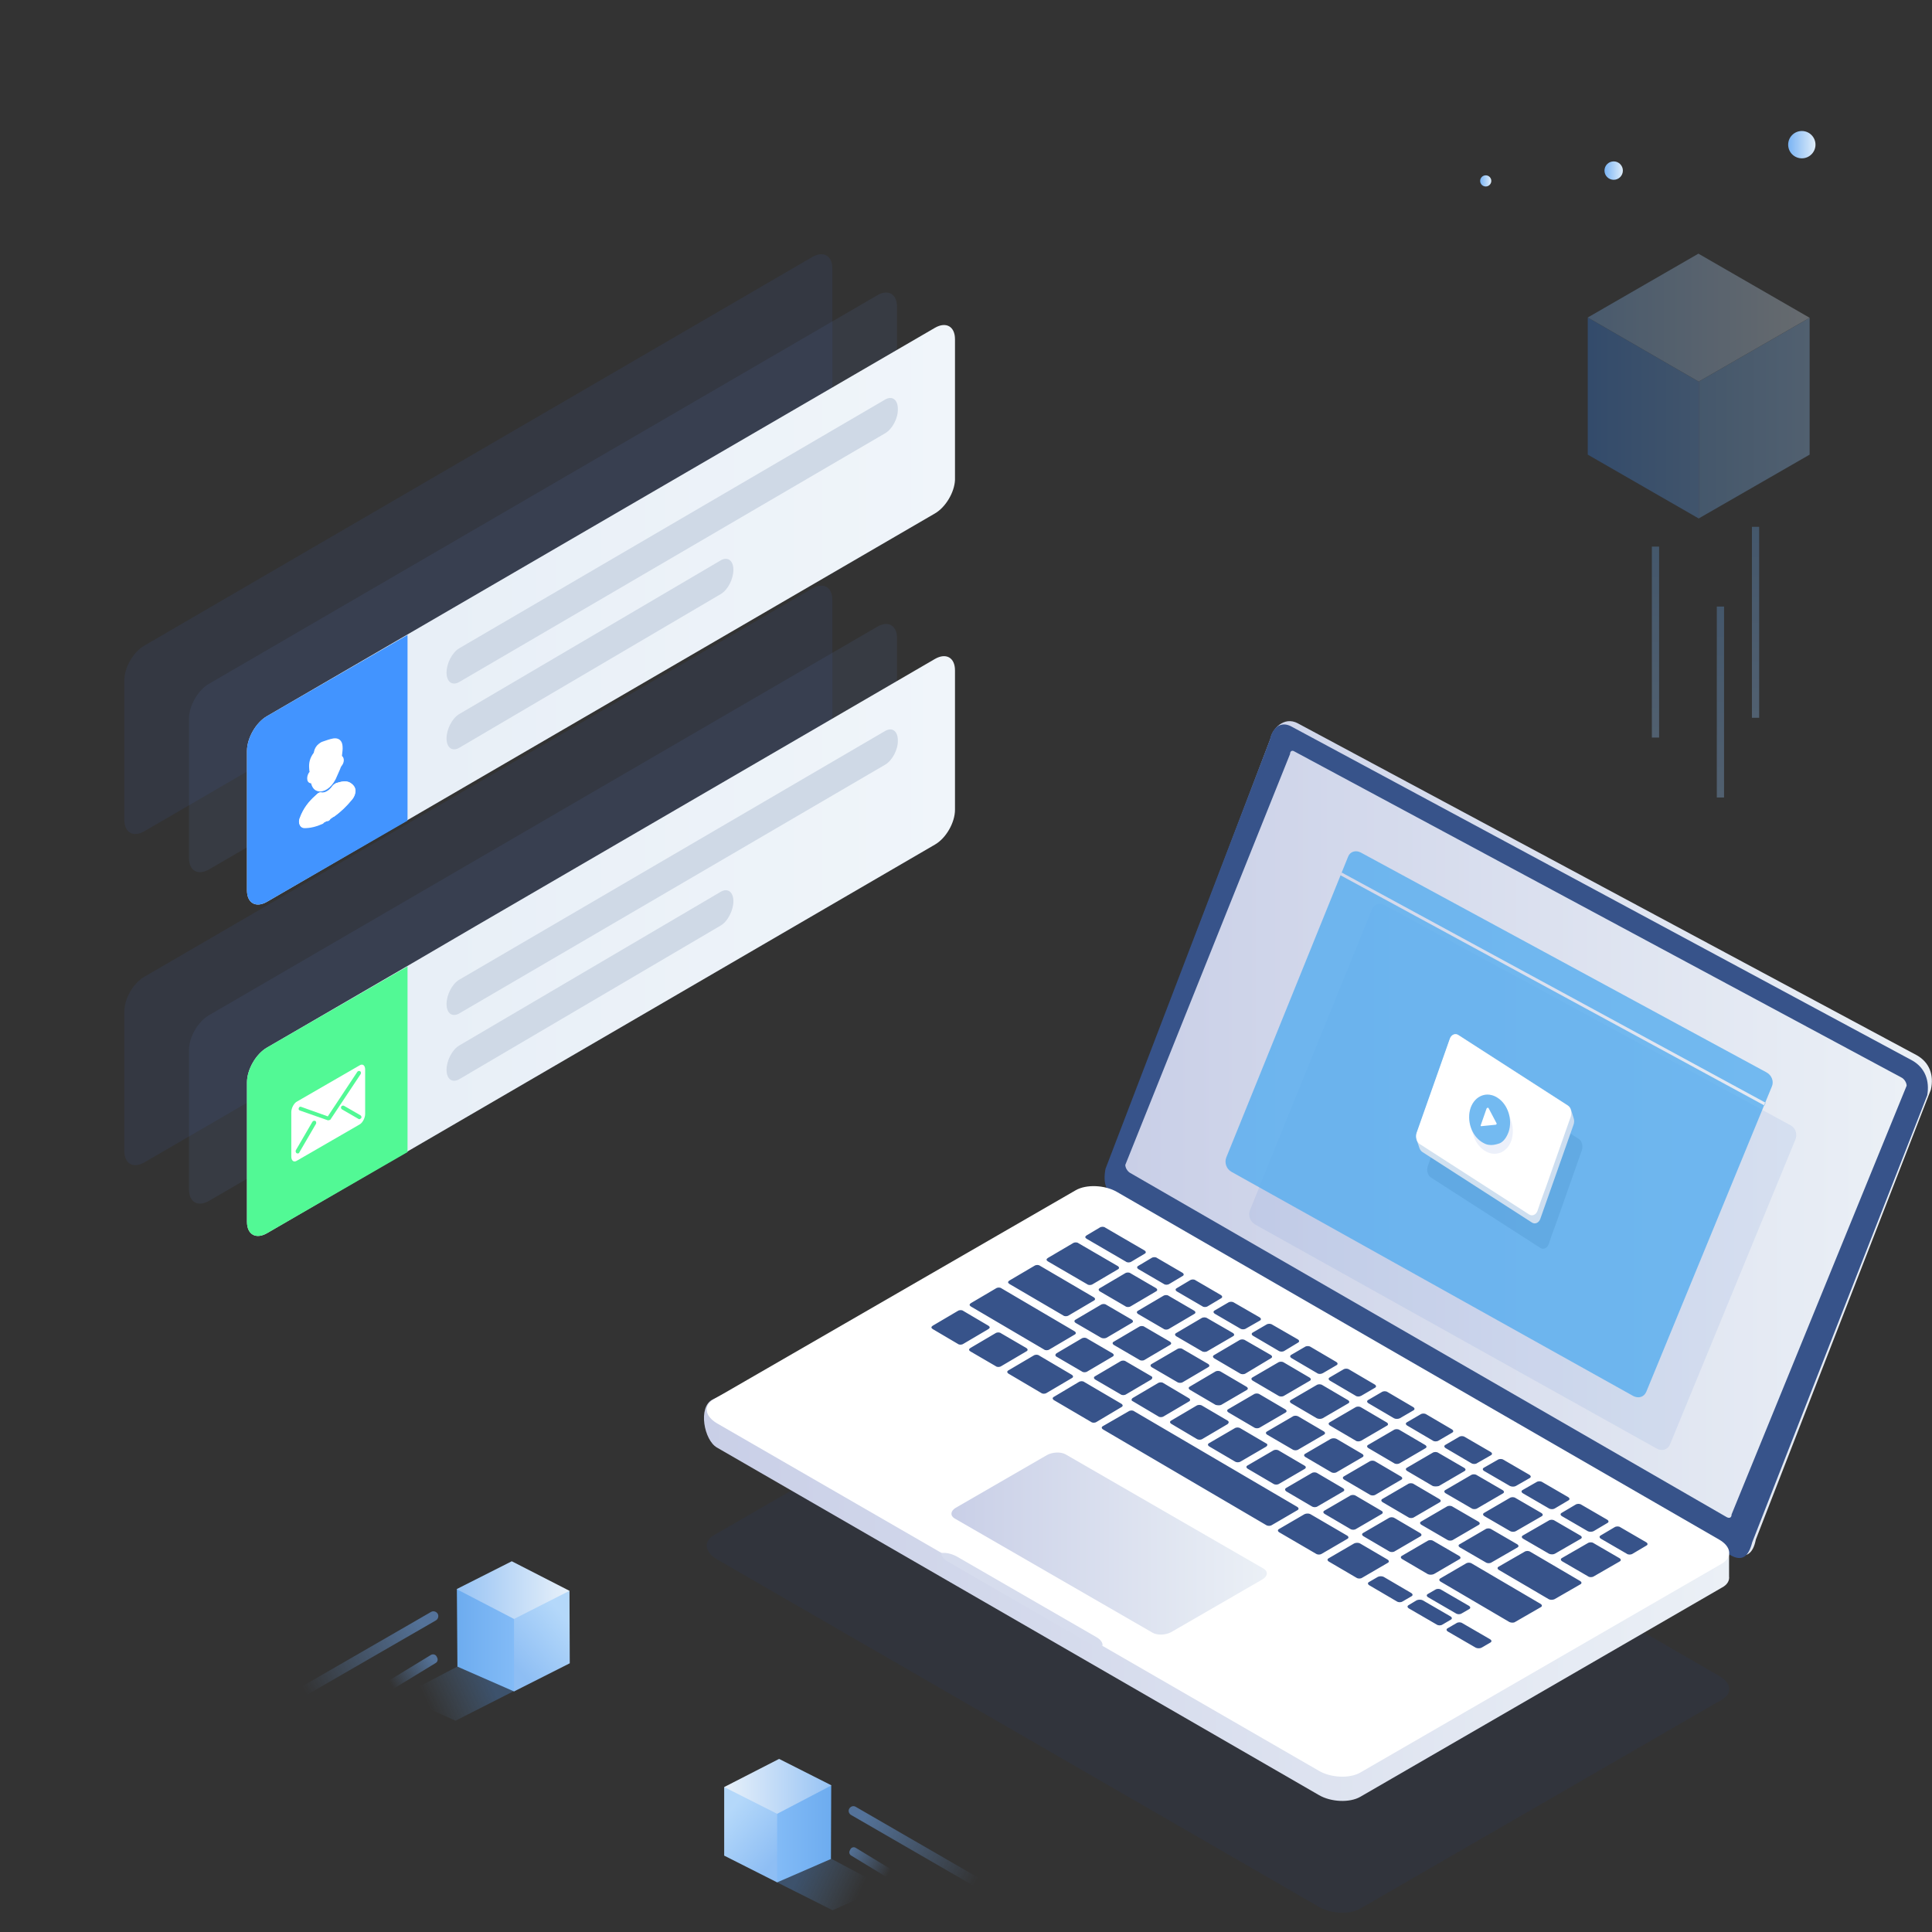 <?xml version="1.0" encoding="utf-8"?>
<!-- Generator: Adobe Illustrator 22.0.1, SVG Export Plug-In . SVG Version: 6.00 Build 0)  -->
<svg version="1.1" id="Layer_1" xmlns="http://www.w3.org/2000/svg" xmlns:xlink="http://www.w3.org/1999/xlink" x="0px" y="0px"
	 viewBox="0 0 693.1 693.1" style="enable-background:new 0 0 693.1 693.1;" xml:space="preserve">
<rect x="0" y="0" width="693.1" height="693.1" fill="#333333" stroke="none"/>
<style type="text/css">
	.st0{opacity:0.1;fill:#5B86D3;}
	.st1{opacity:0.1;fill:#3D6DD1;}
	.st2{fill:url(#SVGID_1_);}
	.st3{fill:#4294FF;}
	.st4{fill:#CFD9E6;}
	.st5{fill:url(#SVGID_2_);}
	.st6{fill:#52F995;}
	.st7{fill:#FFFFFF;stroke:#FFFFFF;stroke-width:1.4;stroke-linecap:round;stroke-linejoin:round;stroke-miterlimit:10;}
	.st8{fill:#FFFFFF;}
	.st9{opacity:0.1;fill:#214091;enable-background:new    ;}
	.st10{fill:url(#SVGID_3_);}
	.st11{fill:url(#SVGID_4_);}
	.st12{fill:#37538A;}
	.st13{fill:url(#SVGID_5_);}
	.st14{fill:url(#SVGID_6_);}
	.st15{fill:#D6DCED;}
	.st16{opacity:0.1;fill:#4072CC;}
	.st17{opacity:0.8;fill:#55ADEE;}
	.st18{opacity:0.1;fill:#004680;}
	.st19{fill:#FFFFFF;stroke:#004680;stroke-width:1.4;stroke-linecap:round;stroke-linejoin:round;stroke-miterlimit:10;}
	.st20{fill:url(#SVGID_7_);}
	.st21{opacity:0.3;}
	.st22{fill:url(#SVGID_8_);}
	.st23{fill:url(#SVGID_9_);}
	.st24{fill:url(#SVGID_10_);}
	.st25{fill:url(#SVGID_11_);}
	.st26{fill:url(#SVGID_12_);}
	.st27{fill:url(#SVGID_13_);}
	.st28{fill:#FFFFFF;stroke:#000000;stroke-miterlimit:10;}
	.st29{fill:url(#SVGID_14_);}
	.st30{fill:url(#SVGID_15_);}
	.st31{fill:url(#SVGID_16_);}
	.st32{opacity:0.3;fill:url(#SVGID_17_);}
	.st33{fill:url(#SVGID_18_);}
	.st34{fill:url(#SVGID_19_);}
	.st35{fill:url(#SVGID_20_);}
	.st36{opacity:0.5;fill:url(#SVGID_21_);}
	.st37{opacity:0.5;fill:url(#SVGID_22_);}
	.st38{opacity:0.3;fill:url(#SVGID_23_);}
	.st39{fill:url(#SVGID_24_);}
	.st40{fill:url(#SVGID_25_);}
	.st41{fill:url(#SVGID_26_);}
	.st42{opacity:0.5;fill:url(#SVGID_27_);}
	.st43{opacity:0.5;fill:url(#SVGID_28_);}
</style>
<path class="st0" d="M321.8,110v50c0,4.6-3.2,10.2-7.2,12.5L75,311.9c-4,2.3-7.2,0.5-7.2-4.1v-50c0-4.6,3.2-10.2,7.2-12.5
	l239.6-139.3C318.5,103.6,321.8,105.4,321.8,110z"/>
<path class="st1" d="M298.6,96.3v50c0,4.6-3.2,10.2-7.2,12.5L51.8,298.2c-4,2.3-7.2,0.5-7.2-4.1v-50c0-4.6,3.2-10.2,7.2-12.5
	L291.4,92.2C295.4,89.9,298.6,91.7,298.6,96.3z"/>
<linearGradient id="SVGID_1_" gradientUnits="userSpaceOnUse" x1="88.596" y1="220.543" x2="342.644" y2="220.543">
	<stop  offset="0" style="stop-color:#E5EDF6"/>
	<stop  offset="1" style="stop-color:#F0F5FA"/>
</linearGradient>
<path class="st2" d="M342.6,172.2c-0.2,4.5-3.4,9.8-7.2,12L95.8,323.5c-4,2.3-7.2,0.5-7.2-4.1l0-50c0-4.6,3.2-10.2,7.2-12.5
	l239.6-139.3c4-2.3,7.2-0.5,7.2,4.1v42.7"/>
<path class="st3" d="M146.2,227.8v66.6l-50.4,29.1c-4,2.3-7.2,0.5-7.2-4.1l0-50c0-4.6,3.2-10.2,7.2-12.5L146.2,227.8z"/>
<g>
	<path class="st4" d="M317.6,155.4l-152.9,89.3c-2.5,1.4-4.5-0.1-4.5-3.4v0c0-3.3,2-7.2,4.5-8.7l152.9-89.3c2.5-1.4,4.5,0.1,4.5,3.4
		l0,0C322.2,150.1,320.1,153.9,317.6,155.4z"/>
	<path class="st4" d="M258.6,213.1l-93.9,55.2c-2.5,1.4-4.5-0.1-4.5-3.4v0c0-3.3,2-7.2,4.5-8.7l93.9-55.2c2.5-1.4,4.5,0.1,4.5,3.4v0
		C263.1,207.8,261.1,211.6,258.6,213.1z"/>
</g>
<path class="st0" d="M321.8,228.9v50c0,4.6-3.2,10.2-7.2,12.5L75,430.8c-4,2.3-7.2,0.5-7.2-4.1v-50c0-4.6,3.2-10.2,7.2-12.5
	l239.6-139.3C318.5,222.5,321.8,224.3,321.8,228.9z"/>
<path class="st1" d="M298.6,215.2v50c0,4.6-3.2,10.2-7.2,12.5L51.8,417c-4,2.3-7.2,0.5-7.2-4.1v-50c0-4.6,3.2-10.2,7.2-12.5
	l239.6-139.3C295.4,208.8,298.6,210.6,298.6,215.2z"/>
<linearGradient id="SVGID_2_" gradientUnits="userSpaceOnUse" x1="88.596" y1="339.42" x2="342.644" y2="339.42">
	<stop  offset="0" style="stop-color:#E5EDF6"/>
	<stop  offset="1" style="stop-color:#F0F5FA"/>
</linearGradient>
<path class="st5" d="M170.7,332.2l164.7-95.8c4-2.3,7.2-0.5,7.2,4.1v50c0,4.6-3.2,10.2-7.2,12.5L95.8,442.4c-4,2.3-7.2,0.5-7.2-4.1
	v-50c0-4.6,3.2-10.2,7.2-12.5l51.8-30.1"/>
<path class="st6" d="M146.2,346.7v66.6l-50.4,29.1c-4,2.3-7.2,0.5-7.2-4.1v-50c0-4.6,3.2-10.2,7.2-12.5L146.2,346.7z"/>
<g>
	<path class="st4" d="M317.6,274.3l-152.9,89.3c-2.5,1.4-4.5-0.1-4.5-3.4l0,0c0-3.3,2-7.2,4.5-8.7l152.9-89.3
		c2.5-1.4,4.5,0.1,4.5,3.4v0C322.2,268.9,320.1,272.8,317.6,274.3z"/>
	<path class="st4" d="M258.6,332l-93.9,55.2c-2.5,1.4-4.5-0.1-4.5-3.4l0,0c0-3.3,2-7.2,4.5-8.7l93.9-55.2c2.5-1.4,4.5,0.1,4.5,3.4
		l0,0C263.1,326.6,261.1,330.5,258.6,332z"/>
</g>
<g>
	<path class="st7" d="M108.7,292.4c1.4-3.1,3.4-5.2,5.6-7.1c0.3-0.3,0.6-0.4,0.9-0.3c1.3,0.3,3.3-0.7,4.5-2.5
		c0.4-0.5,0.7-0.7,1.1-0.9c1.6-0.5,3.2-0.9,4.4-0.2c0.8,0.5,1.2,1,1.4,1.5c0.4,0.9,0,2.5-1,3.6c-5.2,6.3-11.4,9.8-16.5,9.7
		c-0.9,0-1.4-1-1-2.4C108.3,293.6,108.4,293,108.7,292.4z"/>
	<path class="st7" d="M119.8,279.2c-1.6,3.1-4,4.5-5.8,3.9c-1-0.3-1.5-1.3-1.8-2.5c0-0.1-0.2-0.3-0.3-0.3c-0.7,0.1-1-0.3-1-1
		c0-0.7,0.2-1.5,0.9-2.2c-0.1-0.6-0.2-1.1-0.2-1.7c-0.1-1.6,0.2-3.2,1.5-4.9c0.1-0.1,0.2-0.4,0.2-0.6c0.2-1,0.7-1.9,1.5-2.5
		c0.4-0.3,0.8-0.6,1.2-0.7c1.2-0.4,2.5-0.9,3.7-1.1c1.4-0.2,2.4,0.4,2.5,2.2c0.1,1-0.1,2-0.2,3.1c0,0.4-0.1,0.6,0.2,0.8
		c0.6,0.4,0.6,1.6-0.1,2.5c-0.4,0.5-0.6,1-0.8,1.6L119.8,279.2z"/>
	<path class="st7" d="M117.8,293.7c-0.1,0.1-0.2,0.1-0.3,0.2"/>
	<path class="st7" d="M115.5,294.9c-2.2,1-4.3,1.5-6.3,1.5c-0.9,0-1.4-1-1-2.4c0.1-0.4,0.3-0.9,0.6-1.6c1.4-3.1,3.4-5.2,5.6-7.1
		c0.3-0.3,0.6-0.4,0.9-0.3c1.3,0.3,3.3-0.7,4.5-2.5c0.4-0.5,0.7-0.7,1.1-0.9c1.6-0.5,3.2-0.9,4.4-0.2c0.8,0.5,1.2,1,1.4,1.5
		c0.4,0.9,0,2.5-1,3.6c-1.9,2.3-4,4.3-6.1,5.8"/>
</g>
<path class="st8" d="M106.5,416.4l22.5-13c1.1-0.6,2-2.4,2-3.8v-15.9c0-1.5-0.9-2.2-2-1.5l-22.5,13c-1.1,0.6-2,2.4-2,3.8v15.9
	C104.5,416.4,105.4,417.1,106.5,416.4z"/>
<path class="st6" d="M117.8,401.9c-0.1,0-0.2,0-0.2,0l-10-3.5c-0.4-0.1-0.6-0.5-0.4-0.9c0.1-0.4,0.5-0.6,0.9-0.4l9.5,3.4l10.6-16
	c0.2-0.3,0.7-0.4,1-0.2c0.3,0.2,0.4,0.6,0.2,1l-10.9,16.4C118.2,401.8,118,401.9,117.8,401.9z"/>
<g>
	<g>
		<line class="st6" x1="128.9" y1="400.8" x2="122.9" y2="397.4"/>
		<path class="st6" d="M128.9,401.5c-0.1,0-0.2,0-0.3-0.1l-5.9-3.4c-0.3-0.2-0.5-0.6-0.3-1c0.2-0.3,0.6-0.5,1-0.3l5.9,3.4
			c0.3,0.2,0.5,0.6,0.3,1C129.3,401.4,129.1,401.5,128.9,401.5z"/>
	</g>
</g>
<g>
	<g>
		<line class="st6" x1="106.8" y1="413.1" x2="112.8" y2="402.8"/>
		<path class="st6" d="M106.8,413.8c-0.1,0-0.2,0-0.4-0.1c-0.3-0.2-0.4-0.6-0.3-1l6-10.3c0.2-0.3,0.6-0.4,1-0.3
			c0.3,0.2,0.4,0.6,0.3,1l-6,10.3C107.3,413.7,107.1,413.8,106.8,413.8z"/>
	</g>
</g>
<g>
	<path class="st9" d="M617.8,609.7l-129.8,75c-3.8,2.2-10.5,1.9-14.8-0.6l-216-124.7c-4.4-2.6-4.9-6.4-1.2-8.6l129.9-74.9
		c3.8-2.2,10.5-1.9,14.8,0.6l216,124.7C621.1,603.7,621.6,607.5,617.8,609.7z"/>
	
		<linearGradient id="SVGID_3_" gradientUnits="userSpaceOnUse" x1="397.476" y1="286.754" x2="693.073" y2="286.754" gradientTransform="matrix(1 0 0 -1 0 695.146)">
		<stop  offset="0" style="stop-color:#C9CFE7"/>
		<stop  offset="1" style="stop-color:#EBF0F6"/>
	</linearGradient>
	<path class="st10" d="M692.7,390.9l-62.8,161.4c-1,5.2-3.6,7.1-8,4.5L405.4,432.2c-4.4-2.6-8-8.7-8-13.8l58.4-153.5
		c0.6-3.3,4.8-8.1,9.8-5.4l222.1,119.1C692.1,381.1,693.9,385.6,692.7,390.9z"/>
	
		<linearGradient id="SVGID_4_" gradientUnits="userSpaceOnUse" x1="252.544" y1="155.002" x2="620.299" y2="155.002" gradientTransform="matrix(1 0 0 -1 0 695.146)">
		<stop  offset="0" style="stop-color:#C9CFE7"/>
		<stop  offset="1" style="stop-color:#EBF0F6"/>
	</linearGradient>
	<path class="st11" d="M255.6,502.1l130.2-66.5c3.8-2.2,10.5-1.9,14.8,0.6l209.3,120.9h10.4v8.4c0.2,1.5-0.6,3-2.5,4l-129.8,75.1
		c-3.8,2.2-10.5,1.9-14.8-0.6l-216-124.7C252.6,516.7,250.3,504.8,255.6,502.1z"/>
	<path class="st12" d="M691.4,392.9l-62.8,160.4c-1.3,5.1-3.6,7.1-8,4.5l-216-124.7c-8.5-4.3-8.9-8.9-8-13.8l59-154
		c0.7-3.7,3.6-7.1,8-4.5l222.5,119.7C690.6,383.1,692.3,387.7,691.4,392.9z"/>
	
		<linearGradient id="SVGID_5_" gradientUnits="userSpaceOnUse" x1="403.779" y1="288.227" x2="684.036" y2="288.227" gradientTransform="matrix(1 0 0 -1 0 695.146)">
		<stop  offset="0" style="stop-color:#C9CFE7"/>
		<stop  offset="1" style="stop-color:#EBF0F6"/>
	</linearGradient>
	<path class="st13" d="M621.2,543.3L684,389.5c0-1-0.7-2.2-1.6-2.8l-218-117.1c-0.9-0.6-1.6-0.1-1.6,0.9l-59.1,147.4
		c0,1,0.7,2.2,1.6,2.8l214.2,123.6C620.5,544.8,621.2,544.4,621.2,543.3z"/>
	<path class="st8" d="M617.8,560.9l-129.8,75c-3.8,2.2-10.5,1.9-14.8-0.6l-216-124.7c-4.4-2.6-4.9-6.4-1.2-8.6l129.9-75
		c3.8-2.2,10.5-1.9,14.8,0.6l216,124.7C621.1,554.8,621.6,558.6,617.8,560.9z"/>
	
		<linearGradient id="SVGID_6_" gradientUnits="userSpaceOnUse" x1="341.322" y1="141.332" x2="454.496" y2="141.332" gradientTransform="matrix(1 0 0 -1 0 695.146)">
		<stop  offset="0" style="stop-color:#C9CFE7"/>
		<stop  offset="1" style="stop-color:#EBF0F6"/>
	</linearGradient>
	<path class="st14" d="M342.4,544.7l71.2,41.1c1.7,0.9,4.6,0.8,6.6-0.3l32.7-18.9c1.9-1.1,2.1-2.8,0.5-3.8l-71.2-41.1
		c-1.7-0.9-4.6-0.8-6.6,0.3l-32.7,18.9C341,542,340.8,543.7,342.4,544.7z"/>
	<path class="st15" d="M337.8,557.1c0.5,0,0.8,0,1.3,0c1.4,0.1,2.8,0.6,4,1.2l50.2,29c1.6,0.9,2.4,2.1,2.2,3.1c-0.5,0-0.8,0-1.3,0
		c-1.4-0.1-2.8-0.6-4-1.2l-50.2-29C338.3,559.2,337.6,558,337.8,557.1z"/>
	<path class="st12" d="M529.4,591.1l-10-5.8c-0.6-0.4-0.6-0.9,0-1.2l3.1-1.8c0.6-0.4,1.5-0.4,2.1,0l10,5.8c0.6,0.4,0.6,0.9,0,1.2
		l-3.1,1.8C531,591.4,530,591.4,529.4,591.1z M541.5,581.9l-24.7-14.5c-0.6-0.4-0.6-0.9,0-1.2l9.1-5.3c0.6-0.4,1.5-0.4,2.1,0
		l24.7,14.5c0.6,0.4,0.6,0.9,0,1.2l-9.2,5.3C543.1,582.2,542.1,582.2,541.5,581.9z M555.6,573.7l-17.9-10.5c-0.6-0.4-0.6-0.9,0-1.2
		l9.2-5.3c0.6-0.4,1.5-0.4,2.1,0l17.9,10.5c0.6,0.4,0.6,0.9,0,1.2l-9.2,5.3C557.1,574,556.1,574,555.6,573.7z M569.7,565.5l-9.3-5.4
		c-0.6-0.4-0.6-0.9,0-1.2l9.2-5.3c0.6-0.4,1.6-0.4,2.1,0l9.3,5.4c0.6,0.4,0.6,0.9,0,1.2l-9.2,5.3
		C571.2,565.9,570.2,565.9,569.7,565.5z M555.7,557.4l-9.3-5.4c-0.6-0.4-0.6-0.9,0-1.2l9.2-5.3c0.6-0.4,1.5-0.4,2.1,0l9.3,5.4
		c0.6,0.4,0.6,0.9,0,1.2l-9.2,5.3C557.3,557.7,556.3,557.7,555.7,557.4z M541.8,549.3l-9.3-5.4c-0.6-0.4-0.6-0.9,0-1.2l9.1-5.3
		c0.6-0.4,1.5-0.4,2.1,0l9.3,5.4c0.6,0.4,0.6,0.9,0,1.2l-9.2,5.3C543.3,549.6,542.3,549.6,541.8,549.3z M527.9,541.1l-9.3-5.4
		c-0.6-0.4-0.6-0.9,0-1.2l9.1-5.3c0.6-0.4,1.5-0.4,2.1,0l9.3,5.4c0.6,0.4,0.6,0.9,0,1.2l-9.1,5.3
		C529.4,541.5,528.4,541.5,527.9,541.1z M514,533.1l-9.2-5.4c-0.6-0.4-0.6-0.9,0-1.2l9.1-5.3c0.6-0.4,1.5-0.4,2.1,0l9.3,5.4
		c0.6,0.4,0.6,0.9,0,1.2l-9.1,5.3C515.5,533.3,514.5,533.3,514,533.1z M500.1,524.9l-9.2-5.4c-0.6-0.4-0.6-0.9,0-1.2l9.1-5.3
		c0.6-0.4,1.5-0.4,2.1,0l9.2,5.4c0.6,0.4,0.6,0.9,0,1.2l-9.1,5.3C501.6,525.3,500.6,525.3,500.1,524.9z M486.3,516.8l-9.2-5.4
		c-0.6-0.4-0.6-0.9,0-1.2l9.1-5.3c0.6-0.4,1.5-0.4,2.1,0l9.2,5.4c0.6,0.4,0.6,0.9,0,1.2l-9.1,5.3
		C487.7,517.2,486.8,517.2,486.3,516.8z M472.4,508.8l-9.2-5.4c-0.6-0.4-0.6-0.9,0-1.2l9.1-5.3c0.6-0.4,1.5-0.4,2.1,0l9.2,5.4
		c0.6,0.4,0.6,0.9,0,1.2l-9.1,5.3C473.9,509.1,473,509.1,472.4,508.8z M458.6,500.7l-9.2-5.4c-0.6-0.4-0.6-0.9,0-1.2l9.1-5.3
		c0.6-0.4,1.5-0.4,2.1,0l9.2,5.4c0.6,0.4,0.6,0.9,0,1.2l-9.1,5.3C460.1,501.1,459.2,501.1,458.6,500.7z M446.9,492.7
		c-0.6,0.4-1.5,0.4-2.1,0l-9.2-5.4c-0.6-0.4-0.6-0.9,0-1.2l9-5.3c0.6-0.4,1.5-0.4,2.1,0l9.2,5.3c0.6,0.4,0.6,0.9,0,1.2L446.9,492.7z
		 M433.2,484.7c-0.6,0.4-1.5,0.4-2.1,0l-9.1-5.3c-0.6-0.4-0.6-0.9,0-1.2l9-5.3c0.6-0.4,1.5-0.4,2.1,0l9.2,5.3c0.6,0.4,0.6,0.9,0,1.2
		L433.2,484.7z M419.4,476.7c-0.6,0.4-1.5,0.4-2,0l-9.1-5.3c-0.6-0.4-0.6-0.9,0-1.2l9-5.3c0.6-0.4,1.5-0.4,2,0l9.1,5.3
		c0.6,0.4,0.6,0.9,0,1.2L419.4,476.7z M405.7,468.6c-0.6,0.4-1.5,0.4-2,0l-9.1-5.3c-0.6-0.4-0.6-0.9,0-1.2l9-5.3
		c0.6-0.4,1.5-0.4,2,0l9.1,5.3c0.6,0.4,0.6,0.9,0,1.2L405.7,468.6z M392,460.7c-0.6,0.4-1.5,0.4-2,0l-14.1-8.2
		c-0.6-0.4-0.6-0.8,0-1.2l9-5.3c0.6-0.4,1.5-0.4,2,0l14.1,8.2c0.6,0.4,0.6,0.9,0,1.2L392,460.7z M583.6,557.4l-9.3-5.4
		c-0.6-0.4-0.6-0.9,0-1.2l4.9-2.9c0.6-0.4,1.6-0.4,2.1,0l9.3,5.4c0.6,0.4,0.6,0.9,0,1.2l-4.9,2.9
		C585.1,557.8,584.1,557.8,583.6,557.4z M569.6,549.3l-9.3-5.4c-0.6-0.4-0.6-0.9,0-1.2l4.9-2.9c0.6-0.4,1.5-0.4,2.1,0l9.3,5.4
		c0.6,0.4,0.6,0.9,0,1.2l-4.9,2.9C571.1,549.6,570.1,549.6,569.6,549.3z M555.6,541.1l-9.3-5.4c-0.6-0.4-0.6-0.9,0-1.2l4.9-2.8
		c0.6-0.4,1.5-0.4,2.1,0l9.3,5.4c0.6,0.4,0.6,0.9,0,1.2l-4.9,2.9C557.2,541.5,556.2,541.5,555.6,541.1z M541.7,533.1l-9.3-5.4
		c-0.6-0.4-0.6-0.9,0-1.2l4.9-2.8c0.6-0.4,1.5-0.4,2.1,0l9.3,5.4c0.6,0.4,0.6,0.9,0,1.2l-4.9,2.8
		C543.3,533.4,542.3,533.4,541.7,533.1z M527.8,524.9l-9.2-5.4c-0.6-0.4-0.6-0.9,0-1.2l4.8-2.8c0.6-0.4,1.5-0.4,2.1,0l9.3,5.4
		c0.6,0.4,0.6,0.9,0,1.2l-4.9,2.8C529.4,525.3,528.4,525.3,527.8,524.9z M514,516.8l-9.2-5.4c-0.6-0.4-0.6-0.9,0-1.2l4.8-2.8
		c0.6-0.4,1.5-0.4,2.1,0l9.2,5.4c0.6,0.4,0.6,0.9,0,1.2l-4.8,2.8C515.5,517.2,514.5,517.2,514,516.8z M500.1,508.8l-9.2-5.4
		c-0.6-0.4-0.6-0.9,0-1.2l4.8-2.8c0.6-0.4,1.5-0.4,2.1,0l9.2,5.4c0.6,0.4,0.6,0.9,0,1.2l-4.8,2.8
		C501.6,509.1,500.6,509.1,500.1,508.8z M486.3,500.7l-9.2-5.4c-0.6-0.4-0.6-0.9,0-1.2l4.8-2.8c0.6-0.4,1.5-0.4,2.1,0l9.2,5.4
		c0.6,0.4,0.6,0.9,0,1.2l-4.8,2.8C487.7,501.1,486.8,501.1,486.3,500.7z M472.5,492.6l-9.2-5.4c-0.6-0.4-0.6-0.9,0-1.2l4.8-2.8
		c0.6-0.4,1.5-0.4,2.1,0l9.2,5.4c0.6,0.4,0.6,0.9,0,1.2l-4.8,2.8C473.9,493,473,493,472.5,492.6z M460.8,484.6
		c-0.6,0.4-1.5,0.4-2.1,0l-9.2-5.4c-0.6-0.4-0.6-0.9,0-1.2l4.8-2.8c0.6-0.4,1.5-0.4,2.1,0l9.2,5.3c0.6,0.4,0.6,0.9,0,1.2
		L460.8,484.6z M447,476.6c-0.6,0.4-1.5,0.4-2.1,0l-9.1-5.3c-0.6-0.4-0.6-0.9,0-1.2l4.8-2.8c0.6-0.4,1.5-0.4,2.1,0l9.2,5.3
		c0.6,0.4,0.6,0.9,0,1.2L447,476.6z M433.3,468.6c-0.6,0.4-1.5,0.4-2,0l-9.1-5.3c-0.6-0.4-0.6-0.9,0-1.2l4.7-2.8
		c0.6-0.4,1.5-0.4,2,0l9.1,5.3c0.6,0.4,0.6,0.9,0,1.2L433.3,468.6z M419.5,460.6c-0.6,0.4-1.5,0.4-2,0l-9.1-5.3
		c-0.6-0.4-0.6-0.9,0-1.2l4.7-2.8c0.6-0.4,1.5-0.4,2,0l9.1,5.3c0.6,0.4,0.6,0.9,0,1.2L419.5,460.6z M405.9,452.6
		c-0.6,0.4-1.5,0.4-2,0l-14.1-8.2c-0.6-0.4-0.6-0.8,0-1.2l4.7-2.8c0.6-0.4,1.5-0.4,2,0l14.1,8.2c0.6,0.4,0.6,0.9,0,1.2L405.9,452.6z
		 M392.4,465.4c0.6,0.4,0.6,0.9,0,1.2l-9,5.3c-0.6,0.4-1.5,0.4-2,0l-19.3-11.3c-0.6-0.4-0.6-0.8,0-1.2l9-5.3c0.6-0.4,1.5-0.4,2,0
		L392.4,465.4z M385.5,477.6c0.6,0.4,0.6,0.9,0,1.2l-9,5.3c-0.6,0.4-1.5,0.4-2,0l-26.2-15.4c-0.6-0.4-0.6-0.8,0-1.2l9-5.3
		c0.6-0.4,1.5-0.4,2,0L385.5,477.6z M354.6,475.6c0.6,0.4,0.6,0.8,0,1.2l-9,5.3c-0.6,0.4-1.5,0.4-2,0l-9-5.3c-0.6-0.4-0.6-0.8,0-1.2
		l9-5.3c0.6-0.4,1.5-0.4,2,0L354.6,475.6z M357.1,478.3c0.6-0.4,1.5-0.4,2,0l9.1,5.3c0.6,0.4,0.6,0.9,0,1.2l-9,5.3
		c-0.6,0.4-1.5,0.4-2,0l-9.1-5.3c-0.6-0.4-0.6-0.8,0-1.2L357.1,478.3z M370.8,486.3c0.6-0.4,1.5-0.4,2,0l11.7,6.9
		c0.6,0.4,0.6,0.9,0,1.2l-9,5.3c-0.6,0.4-1.5,0.4-2,0l-11.7-6.9c-0.6-0.4-0.6-0.9,0-1.2L370.8,486.3z M395,479.9l-9.1-5.3
		c-0.6-0.4-0.6-0.9,0-1.2l9-5.3c0.6-0.4,1.5-0.4,2,0l9.1,5.3c0.6,0.4,0.6,0.9,0,1.2l-9,5.3C396.5,480.2,395.5,480.2,395,479.9z
		 M379,485.5l9-5.3c0.6-0.4,1.5-0.4,2,0l9.1,5.3c0.6,0.4,0.6,0.9,0,1.2l-9,5.3c-0.6,0.4-1.5,0.4-2,0l-9.1-5.3
		C378.5,486.4,378.5,485.9,379,485.5z M387,495.8c0.6-0.4,1.5-0.4,2,0l13.3,7.8c0.6,0.4,0.6,0.9,0,1.2l-8.9,5.3
		c-0.6,0.4-1.5,0.4-2,0l-13.3-7.8c-0.6-0.4-0.6-0.9,0-1.2L387,495.8z M422.3,484c0.6-0.4,1.5-0.4,2,0l9.1,5.3c0.6,0.4,0.6,0.9,0,1.2
		l-9,5.3c-0.6,0.4-1.5,0.4-2.1,0l-9.1-5.3c-0.6-0.4-0.6-0.9,0-1.2L422.3,484z M408.7,487.8l-9.1-5.3c-0.6-0.4-0.6-0.9,0-1.2l9-5.3
		c0.6-0.4,1.5-0.4,2,0l9.1,5.3c0.6,0.4,0.6,0.9,0,1.2l-9,5.3C410.2,488.2,409.2,488.2,408.7,487.8z M413,494.9l-9,5.3
		c-0.6,0.4-1.5,0.4-2,0l-9.1-5.3c-0.6-0.4-0.6-0.9,0-1.2l9-5.3c0.6-0.4,1.5-0.4,2,0l9.1,5.3C413.5,493.9,413.5,494.5,413,494.9z
		 M406.4,501.5l9-5.3c0.6-0.4,1.5-0.4,2,0l9.1,5.4c0.6,0.4,0.6,0.9,0,1.2l-9,5.3c-0.6,0.4-1.5,0.4-2,0l-9.1-5.4
		C405.8,502.5,405.8,501.9,406.4,501.5z M404.9,506.3c0.6-0.4,1.5-0.4,2,0l58.5,34.3c0.6,0.4,0.6,0.9,0,1.2l-9.1,5.3
		c-0.6,0.4-1.5,0.4-2.1,0l-58.5-34.3c-0.6-0.4-0.6-0.9,0-1.2L404.9,506.3z M479.5,516.2l9.2,5.4c0.6,0.4,0.6,0.9,0,1.2l-9.1,5.3
		c-0.6,0.4-1.5,0.4-2.1,0l-9.2-5.4c-0.6-0.4-0.6-0.9,0-1.2l9.1-5.3C478,515.9,478.9,515.9,479.5,516.2z M468,527l-9.1,5.3
		c-0.6,0.4-1.5,0.4-2.1,0l-9.2-5.4c-0.6-0.4-0.6-0.9,0-1.2l9.1-5.3c0.6-0.4,1.5-0.4,2.1,0l9.2,5.4C468.6,526.1,468.6,526.7,468,527z
		 M465.7,508.1l9.2,5.4c0.6,0.4,0.6,0.9,0,1.2l-9.1,5.3c-0.6,0.4-1.5,0.4-2.1,0l-9.1-5.3c-0.6-0.4-0.6-0.9,0-1.2l9.1-5.3
		C464.2,507.8,465.1,507.8,465.7,508.1z M454.2,519l-9.1,5.3c-0.6,0.4-1.5,0.4-2.1,0l-9.2-5.4c-0.6-0.4-0.6-0.9,0-1.2l9.1-5.3
		c0.6-0.4,1.5-0.4,2.1,0l9.2,5.4C454.8,518,454.8,518.6,454.2,519z M449.8,500.2c0.6-0.4,1.5-0.4,2.1,0l9.2,5.4
		c0.6,0.4,0.6,0.9,0,1.2l-9.1,5.3c-0.6,0.4-1.5,0.4-2.1,0l-9.2-5.4c-0.6-0.4-0.6-0.9,0-1.2L449.8,500.2z M436.1,504l-9.2-5.4
		c-0.6-0.4-0.6-0.9,0-1.2l9-5.3c0.6-0.4,1.5-0.4,2.1,0l9.2,5.4c0.6,0.4,0.6,0.9,0,1.2l-9.1,5.3C437.7,504.2,436.8,504.2,436.1,504z
		 M440.4,510.9l-9,5.3c-0.6,0.4-1.5,0.4-2.1,0l-9.1-5.4c-0.6-0.4-0.6-0.9,0-1.2l9-5.3c0.6-0.4,1.5-0.4,2.1,0l9.2,5.4
		C440.9,510,440.9,510.5,440.4,510.9z M461.4,533.8l9.1-5.3c0.6-0.4,1.5-0.4,2.1,0l9.2,5.4c0.6,0.4,0.6,0.9,0,1.2l-9.1,5.3
		c-0.6,0.4-1.5,0.4-2.1,0l-9.2-5.4C460.9,534.6,460.9,534.1,461.4,533.8z M470.1,543.2l13.2,7.7c0.6,0.4,0.6,0.9,0,1.2l-9.1,5.3
		c-0.6,0.4-1.5,0.4-2.1,0l-13.2-7.7c-0.6-0.4-0.6-0.9,0-1.2l9.1-5.3C468.6,542.9,469.6,542.9,470.1,543.2z M507.2,532.4l9.2,5.4
		c0.6,0.4,0.6,0.9,0,1.2l-9.1,5.3c-0.6,0.4-1.5,0.4-2.1,0l-9.2-5.4c-0.6-0.4-0.6-0.9,0-1.2l9.1-5.3C505.6,532,506.7,532,507.2,532.4
		z M482.2,530.8c-0.6-0.4-0.6-0.9,0-1.2l9.1-5.3c0.6-0.4,1.5-0.4,2.1,0l9.2,5.4c0.6,0.4,0.6,0.9,0,1.2l-9.1,5.3
		c-0.6,0.4-1.5,0.4-2.1,0L482.2,530.8z M495.6,543.2l-9.1,5.3c-0.6,0.4-1.5,0.4-2.1,0l-9.2-5.4c-0.6-0.4-0.6-0.9,0-1.2l9.1-5.3
		c0.6-0.4,1.5-0.4,2.1,0l9.2,5.4C496.2,542.3,496.2,542.9,495.6,543.2z M498.2,544.6c0.6-0.4,1.5-0.4,2.1,0l9.2,5.4
		c0.6,0.4,0.6,0.9,0,1.2l-9.1,5.3c-0.6,0.4-1.5,0.4-2.1,0l-9.2-5.4c-0.6-0.4-0.6-0.9,0-1.2L498.2,544.6z M487.9,553.7l9.9,5.8
		c0.6,0.4,0.6,0.9,0,1.2l-9.1,5.3c-0.6,0.4-1.5,0.4-2.1,0l-9.9-5.8c-0.6-0.4-0.6-0.9,0-1.2l9.1-5.3
		C486.4,553.4,487.4,553.4,487.9,553.7z M509.9,547c-0.6-0.4-0.6-0.9,0-1.2l9.1-5.3c0.6-0.4,1.5-0.4,2.1,0l9.3,5.4
		c0.6,0.4,0.6,0.9,0,1.2l-9.1,5.3c-0.6,0.4-1.5,0.4-2.1,0L509.9,547z M523.8,553.9l9.1-5.3c0.6-0.4,1.5-0.4,2.1,0l9.3,5.4
		c0.6,0.4,0.6,0.9,0,1.2l-9.2,5.3c-0.6,0.4-1.5,0.4-2.1,0l-9.3-5.4C523.1,554.7,523.1,554.2,523.8,553.9z M512.2,564.7l-9.2-5.4
		c-0.6-0.4-0.6-0.9,0-1.2l9.1-5.3c0.6-0.4,1.5-0.4,2.1,0l9.3,5.4c0.6,0.4,0.6,0.9,0,1.2l-9.1,5.3C513.7,565,512.8,565,512.2,564.7z
		 M496.4,565.7l9.9,5.8c0.6,0.4,0.6,0.9,0,1.2l-3.1,1.8c-0.6,0.4-1.5,0.4-2.1,0l-9.9-5.8c-0.6-0.4-0.6-0.9,0-1.2l3.1-1.8
		C494.9,565.4,495.8,565.4,496.4,565.7z M517,570.3l10,5.8c0.6,0.4,0.6,0.9,0,1.2l-2.6,1.5c-0.6,0.4-1.5,0.4-2.1,0l-10-5.8
		c-0.6-0.4-0.6-0.9,0-1.2l2.6-1.5C515.5,569.9,516.4,569.9,517,570.3z M510.4,574.1l10,5.8c0.6,0.4,0.6,0.9,0,1.2l-2.9,1.7
		c-0.6,0.4-1.5,0.4-2.1,0l-10-5.8c-0.6-0.4-0.6-0.9,0-1.2l2.8-1.7C508.9,573.8,509.8,573.8,510.4,574.1z"/>
</g>
<path class="st16" d="M642.2,403.6l-145.6-78.9c-1.8-0.9-3.8-0.3-4.5,1.6l-43.7,107.9c-0.7,1.9,0.1,4.1,1.9,5.1l144.1,80.4
	c1.9,1,3.9,0.4,4.7-1.5l45-109.4C644.9,406.8,644.1,404.5,642.2,403.6z"/>
<path class="st17" d="M480.9,314l0.4-1l152.1,82.6l-0.4,1L480.9,314 M633.7,384.7l-145.6-78.9c-1.8-0.9-3.8-0.3-4.5,1.6l-43.7,107.9
	c-0.7,1.9,0.1,4.1,1.9,5.1l144.1,80.4c1.9,1,3.9,0.4,4.7-1.5l45-109.4C636.5,388,635.6,385.7,633.7,384.7"/>
<path class="st18" d="M556.8,442.8l-1.2,3.5c-0.5,1.5-1.9,2.1-3,1.4l-39.3-25.3c-1.1-0.7-1.6-2.5-1.1-4l11.9-33.7
	c0.5-1.5,1.9-2.1,3-1.4l39.3,25.3c1.1,0.7,1.6,2.5,1.1,4l-8.8,25L556.8,442.8z"/>
<linearGradient id="SVGID_7_" gradientUnits="userSpaceOnUse" x1="1204.301" y1="404.94" x2="1287.126" y2="404.94" gradientTransform="matrix(-0.634 0.235 0.458 1.408 1140.625 -458.192)">
	<stop  offset="0" style="stop-color:#CCDDF0"/>
	<stop  offset="1" style="stop-color:#D1E1F0"/>
</linearGradient>
<path class="st20" d="M520,373.2l0.2-0.5c0.5-1.5,1.9-2.1,3-1.4l39.3,25.3c0.5,0.3,0.9,0.8,1.1,1.5l0,0l0.9,2.9l0,0
	c0.3,0.8,0.3,1.7,0,2.5l-11.9,33.7c-0.5,1.5-1.9,2.1-3,1.4l-39.3-25.3c-0.5-0.3-0.9-0.9-1.1-1.5l0,0l-0.9-2.7c0,0,0,0,0-0.1l0,0l0,0
	c-0.2-0.8-0.3-1.7,0-2.5l10.4-29.5"/>
<path class="st8" d="M552.8,430.8l-1.2,3.5c-0.5,1.5-1.9,2.1-3,1.4l-39.3-25.3c-1.1-0.7-1.6-2.5-1.1-4l11.9-33.7
	c0.5-1.5,1.9-2.1,3-1.4l39.3,25.3c1.1,0.7,1.6,2.5,1.1,4l-8.8,25"/>
<path class="st1" d="M527.6,404.4c-0.7-2.3-0.8-4.8,0-7c1.6-4.4,5.9-6,9.6-3.6c1.8,1.2,3.2,3.1,3.9,5.3l0,0l1.1,3.3l0,0
	c0.7,2.2,0.7,4.6,0,6.8c-1.6,4.4-5.9,6-9.6,3.6c-1.9-1.2-3.3-3.2-4-5.5L527.6,404.4z"/>
<path class="st17" d="M534,410.7c-0.8-0.1-1.6-0.5-2.4-1c-3.8-2.4-5.5-7.9-4-12.3c1.6-4.4,5.9-6,9.6-3.6c3.8,2.4,5.5,7.9,4,12.3
	c-0.7,1.9-1.8,3.5-3.3,4.1C536.4,410.7,535.3,410.9,534,410.7z"/>
<path class="st8" d="M531.2,403.7l2.1-6c0.1-0.3,0.6-0.4,0.7-0.2l2.9,5.5c0.1,0.2-0.1,0.5-0.4,0.5l-5,0.5
	C531.3,404.1,531.1,403.9,531.2,403.7z"/>
<g id="data_cube_1_" class="st21">
	<linearGradient id="SVGID_8_" gradientUnits="userSpaceOnUse" x1="609.375" y1="150.005" x2="649.169" y2="150.005">
		<stop  offset="0" style="stop-color:#6DACEF"/>
		<stop  offset="1" style="stop-color:#97C9FE"/>
	</linearGradient>
	<polygon class="st22" points="649.2,163.1 609.4,186 609.4,136.9 649.2,114 	"/>
	<linearGradient id="SVGID_9_" gradientUnits="userSpaceOnUse" x1="569.582" y1="149.969" x2="609.419" y2="149.969">
		<stop  offset="0" style="stop-color:#3282ED"/>
		<stop  offset="1" style="stop-color:#60A2F0"/>
	</linearGradient>
	<polygon class="st23" points="569.6,163.1 609.4,186 609.4,136.9 569.6,113.9 	"/>
	<linearGradient id="SVGID_10_" gradientUnits="userSpaceOnUse" x1="569.589" y1="113.936" x2="649.167" y2="113.936">
		<stop  offset="0" style="stop-color:#7AB4F4"/>
		<stop  offset="1" style="stop-color:#DFEDFA"/>
	</linearGradient>
	<polygon class="st24" points="609.4,136.9 569.6,113.9 609.3,91 649.2,114 	"/>
	<linearGradient id="SVGID_11_" gradientUnits="userSpaceOnUse" x1="593.932" y1="196.254" x2="593.932" y2="264.495">
		<stop  offset="0" style="stop-color:#6DACEF"/>
		<stop  offset="1" style="stop-color:#97C9FE"/>
	</linearGradient>
	<rect x="592.6" y="196.1" class="st25" width="2.6" height="68.5"/>
	<linearGradient id="SVGID_12_" gradientUnits="userSpaceOnUse" x1="617.19" y1="217.775" x2="617.19" y2="286.017">
		<stop  offset="0" style="stop-color:#6DACEF"/>
		<stop  offset="1" style="stop-color:#97C9FE"/>
	</linearGradient>
	<rect x="615.9" y="217.6" class="st26" width="2.6" height="68.5"/>
	<linearGradient id="SVGID_13_" gradientUnits="userSpaceOnUse" x1="629.807" y1="189.21" x2="629.807" y2="257.452">
		<stop  offset="0" style="stop-color:#6DACEF"/>
		<stop  offset="1" style="stop-color:#97C9FE"/>
	</linearGradient>
	<rect x="628.5" y="189" class="st27" width="2.6" height="68.5"/>
</g>
<linearGradient id="SVGID_14_" gradientUnits="userSpaceOnUse" x1="575.573" y1="61.206" x2="582.233" y2="61.206">
	<stop  offset="0" style="stop-color:#7AB4F4"/>
	<stop  offset="1" style="stop-color:#DFEDFA"/>
</linearGradient>
<circle class="st29" cx="578.9" cy="61.2" r="3.3"/>
<linearGradient id="SVGID_15_" gradientUnits="userSpaceOnUse" x1="531.077" y1="64.933" x2="534.989" y2="64.933">
	<stop  offset="0" style="stop-color:#7AB4F4"/>
	<stop  offset="1" style="stop-color:#DFEDFA"/>
</linearGradient>
<circle class="st30" cx="533" cy="64.9" r="2"/>
<linearGradient id="SVGID_16_" gradientUnits="userSpaceOnUse" x1="641.472" y1="51.908" x2="651.297" y2="51.908">
	<stop  offset="0" style="stop-color:#7AB4F4"/>
	<stop  offset="1" style="stop-color:#DFEDFA"/>
</linearGradient>
<circle class="st31" cx="646.4" cy="51.9" r="4.9"/>
<g id="data_cube_5_">
	<g>
		
			<linearGradient id="SVGID_17_" gradientUnits="userSpaceOnUse" x1="-5706.467" y1="671.035" x2="-5726.963" y2="680.32" gradientTransform="matrix(-1 0 0 1 -5419.102 0)">
			<stop  offset="5.025126e-03" style="stop-color:#5298EF"/>
			<stop  offset="1" style="stop-color:#73B0F1;stop-opacity:0"/>
		</linearGradient>
		<polygon class="st32" points="317.3,677 297.8,666.6 278.8,675.3 298.7,685.3 		"/>
		
			<linearGradient id="SVGID_18_" gradientUnits="userSpaceOnUse" x1="-5717.35" y1="657.907" x2="-5679.355" y2="657.907" gradientTransform="matrix(-1 0 0 1 -5419.102 0)">
			<stop  offset="0" style="stop-color:#6DACEF"/>
			<stop  offset="1" style="stop-color:#97C9FE"/>
		</linearGradient>
		<polygon class="st33" points="260.3,652.1 278.8,675.3 298.1,666.9 298.2,640.5 260.3,645.2 		"/>
		
			<linearGradient id="SVGID_19_" gradientUnits="userSpaceOnUse" x1="-5698.037" y1="666" x2="-5679.901" y2="650.922" gradientTransform="matrix(-1 0 0 1 -5419.102 0)">
			<stop  offset="3.378378e-03" style="stop-color:#8EBEF4"/>
			<stop  offset="1" style="stop-color:#B4D8FA"/>
		</linearGradient>
		<polygon class="st34" points="278.8,675.3 278.8,650.2 261,641 259.8,641.1 259.8,665.7 		"/>
		
			<linearGradient id="SVGID_20_" gradientUnits="userSpaceOnUse" x1="-5717.429" y1="640.835" x2="-5678.917" y2="640.835" gradientTransform="matrix(-1 0 0 1 -5419.102 0)">
			<stop  offset="0" style="stop-color:#97C3F4"/>
			<stop  offset="1" style="stop-color:#E8F1FA"/>
		</linearGradient>
		<polygon class="st35" points="298.3,640.5 279.5,631 259.8,641.1 278.8,650.7 		"/>
	</g>
	
		<linearGradient id="SVGID_21_" gradientUnits="userSpaceOnUse" x1="-3974.957" y1="6249.177" x2="-3974.957" y2="6295.719" gradientTransform="matrix(-0.5 0.866 0.866 0.5 -7089.507 969.662)">
		<stop  offset="3.378378e-03" style="stop-color:#75B2FF"/>
		<stop  offset="1" style="stop-color:#75B2FF;stop-opacity:0"/>
	</linearGradient>
	<path class="st36" d="M354.3,677.5L354.3,677.5c0.5-0.8,0.2-1.8-0.6-2.3l-46.7-27c-0.8-0.5-1.8-0.2-2.3,0.6h0
		c-0.5,0.8-0.2,1.8,0.6,2.3l46.7,27C352.9,678.6,353.9,678.3,354.3,677.5z"/>
	
		<linearGradient id="SVGID_22_" gradientUnits="userSpaceOnUse" x1="-4150.087" y1="7153.94" x2="-4150.087" y2="7174.064" gradientTransform="matrix(-0.477 0.827 0.716 0.414 -6798.417 1136.061)">
		<stop  offset="3.378378e-03" style="stop-color:#75B2FF"/>
		<stop  offset="1" style="stop-color:#75B2FF;stop-opacity:0"/>
	</linearGradient>
	<path class="st37" d="M322.4,674.4l0.2-0.4c0.4-0.7,0.2-1.5-0.5-1.9l-15.1-9.2c-0.7-0.4-1.5-0.2-1.9,0.5l-0.2,0.4
		c-0.4,0.7-0.2,1.5,0.5,1.9l15.1,9.2C321.2,675.3,322.1,675.1,322.4,674.4z"/>
</g>
<g id="data_cube_2_">
	<g>
		<linearGradient id="SVGID_23_" gradientUnits="userSpaceOnUse" x1="175.336" y1="602.278" x2="153.756" y2="612.054">
			<stop  offset="5.025126e-03" style="stop-color:#5298EF"/>
			<stop  offset="1" style="stop-color:#73B0F1;stop-opacity:0"/>
		</linearGradient>
		<polygon class="st38" points="143.8,608.5 164.4,597.7 184.3,606.7 163.4,617.3 		"/>
		<linearGradient id="SVGID_24_" gradientUnits="userSpaceOnUse" x1="163.878" y1="588.455" x2="203.883" y2="588.455">
			<stop  offset="0" style="stop-color:#6DACEF"/>
			<stop  offset="1" style="stop-color:#97C9FE"/>
		</linearGradient>
		<polygon class="st39" points="203.9,582.4 184.4,606.8 164.1,597.9 163.9,570.1 203.9,575 		"/>
		<linearGradient id="SVGID_25_" gradientUnits="userSpaceOnUse" x1="184.212" y1="596.977" x2="203.307" y2="581.101">
			<stop  offset="3.378378e-03" style="stop-color:#8EBEF4"/>
			<stop  offset="1" style="stop-color:#B4D8FA"/>
		</linearGradient>
		<polygon class="st40" points="184.4,606.8 184.4,580.3 203.1,570.6 204.3,570.7 204.4,596.7 		"/>
		<linearGradient id="SVGID_26_" gradientUnits="userSpaceOnUse" x1="163.795" y1="570.481" x2="204.344" y2="570.481">
			<stop  offset="0" style="stop-color:#97C3F4"/>
			<stop  offset="1" style="stop-color:#E8F1FA"/>
		</linearGradient>
		<polygon class="st41" points="163.8,570.1 183.6,560.1 204.3,570.7 184.4,580.8 		"/>
	</g>
	
		<linearGradient id="SVGID_27_" gradientUnits="userSpaceOnUse" x1="-1095.077" y1="1121.533" x2="-1095.077" y2="1170.537" gradientTransform="matrix(0.5 0.866 -0.866 0.5 1670.405 969.662)">
		<stop  offset="3.378378e-03" style="stop-color:#75B2FF"/>
		<stop  offset="1" style="stop-color:#75B2FF;stop-opacity:0"/>
	</linearGradient>
	<path class="st42" d="M104.8,609.1L104.8,609.1c-0.5-0.8-0.2-1.9,0.6-2.4l49.2-28.4c0.8-0.5,1.9-0.2,2.4,0.6l0,0
		c0.5,0.8,0.2,1.9-0.6,2.4l-49.2,28.4C106.4,610.2,105.3,609.9,104.8,609.1z"/>
	
		<linearGradient id="SVGID_28_" gradientUnits="userSpaceOnUse" x1="-1131.778" y1="955.311" x2="-1131.778" y2="976.499" gradientTransform="matrix(0.477 0.827 -0.716 0.414 1379.315 1136.061)">
		<stop  offset="3.378378e-03" style="stop-color:#75B2FF"/>
		<stop  offset="1" style="stop-color:#75B2FF;stop-opacity:0"/>
	</linearGradient>
	<path class="st43" d="M138.4,605.8l-0.2-0.4c-0.4-0.7-0.2-1.6,0.5-2l15.9-9.7c0.7-0.4,1.6-0.2,2,0.5l0.2,0.4c0.4,0.7,0.2,1.6-0.5,2
		l-15.9,9.7C139.7,606.8,138.8,606.5,138.4,605.8z"/>
</g>
</svg>
